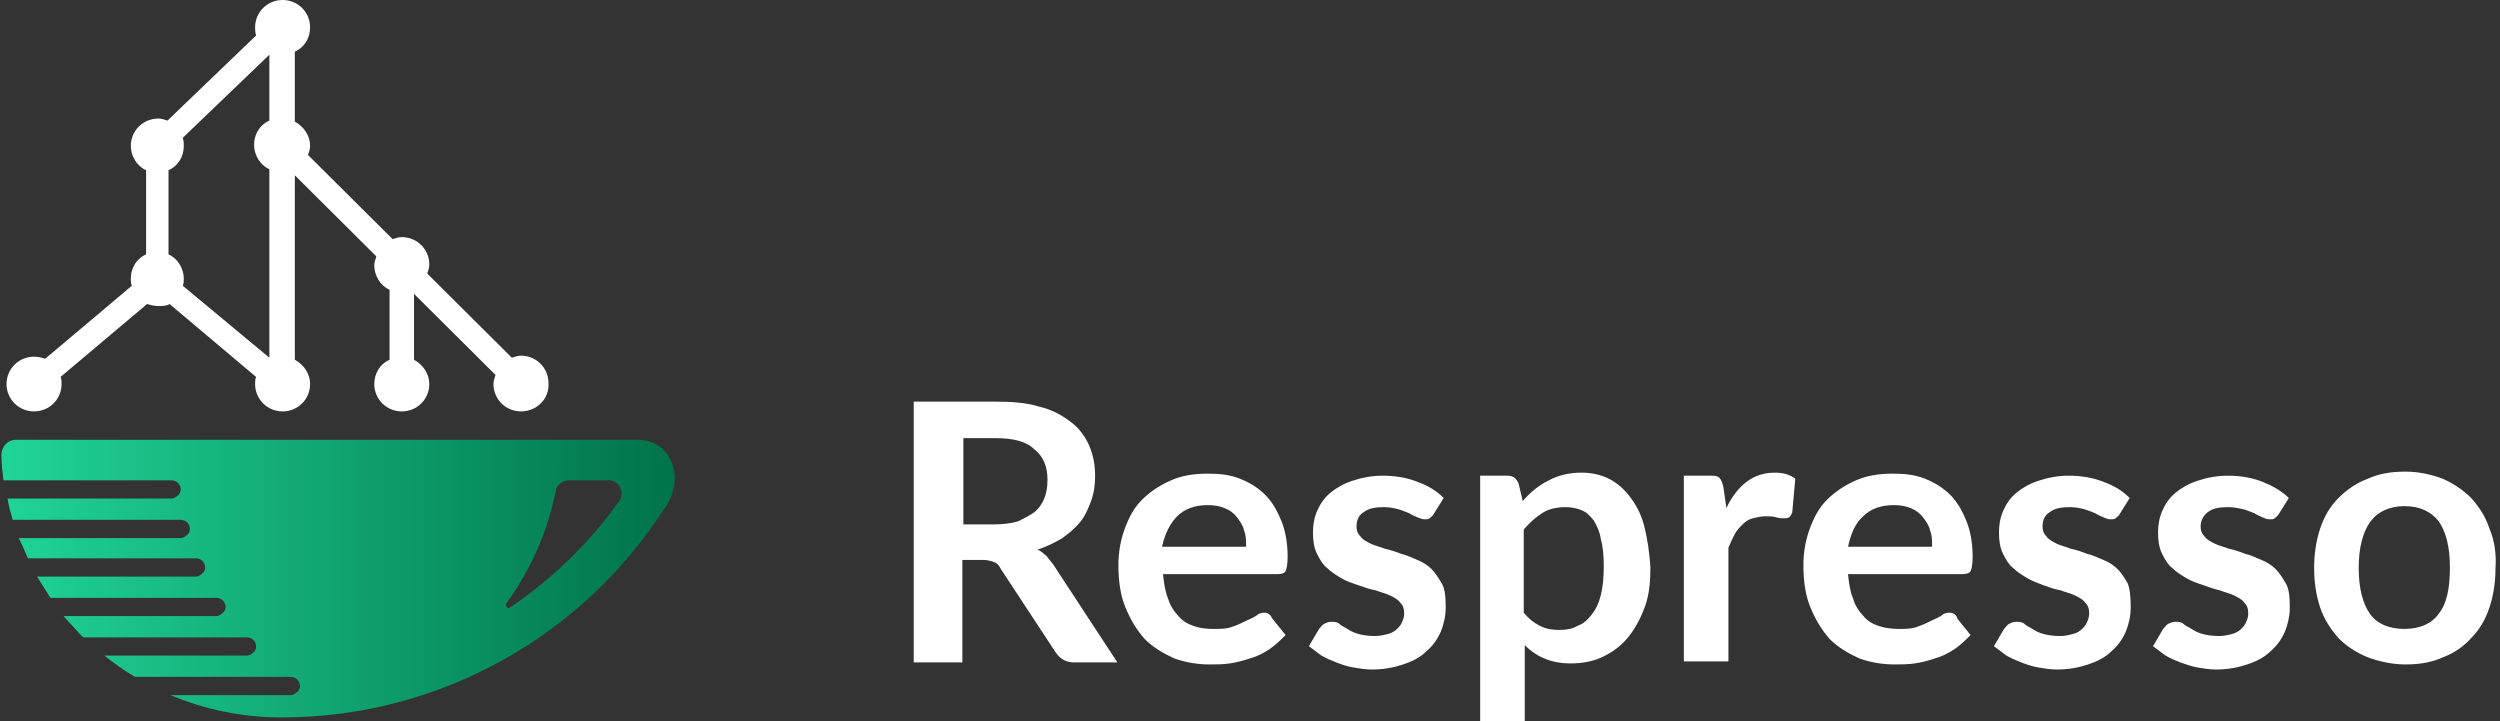 <svg width="409" height="118" viewBox="0 0 409 118" fill="none" xmlns="http://www.w3.org/2000/svg">
    <rect x="0" y="0" width="409" height="118" fill="#333333" stroke="none"/>
    <g clip-path="url(#clip0_1470_1255)">
    <path d="M85.234 67.305C82.733 67.305 80.733 65.316 80.733 62.829C80.733 62.332 80.9 61.835 81.067 61.337L67.734 48.075V58.851C69.234 59.679 70.234 61.172 70.234 62.829C70.234 65.316 68.234 67.305 65.734 67.305C63.234 67.305 61.234 65.316 61.234 62.829C61.234 61.006 62.234 59.514 63.734 58.851V47.412C62.234 46.749 61.234 45.091 61.234 43.433C61.234 42.936 61.401 42.439 61.568 41.941L48.235 28.679V58.851C49.735 59.679 50.734 61.172 50.734 62.829C50.734 65.316 48.735 67.305 46.235 67.305C43.735 67.305 41.735 65.316 41.735 62.829C41.735 62.498 41.735 62 41.901 61.669L27.735 49.733C27.235 50.065 26.569 50.065 25.902 50.065C25.235 50.065 24.569 49.899 24.069 49.733L9.902 61.669C10.069 62 10.069 62.332 10.069 62.829C10.069 65.316 8.069 67.305 5.569 67.305C3.069 67.305 1.069 65.316 1.069 62.829C1.069 60.343 3.069 58.353 5.569 58.353C6.236 58.353 6.902 58.519 7.402 58.685L21.569 46.749C21.402 46.417 21.402 45.92 21.402 45.589C21.402 43.765 22.402 42.273 23.902 41.61V27.85C22.402 27.187 21.402 25.53 21.402 23.872C21.402 21.385 23.402 19.396 25.902 19.396C26.402 19.396 26.902 19.562 27.402 19.727L41.901 5.802C41.735 5.305 41.735 4.808 41.735 4.476C41.735 1.989 43.735 0 46.235 0C48.735 0 50.734 1.989 50.734 4.476C50.734 6.3 49.735 7.792 48.235 8.455V19.893C49.735 20.722 50.734 22.214 50.734 23.872C50.734 24.369 50.568 24.866 50.401 25.364L64.234 39.123C64.734 38.958 65.234 38.792 65.734 38.792C68.234 38.792 70.234 40.781 70.234 43.268C70.234 43.765 70.067 44.262 69.901 44.76L83.734 58.519C84.234 58.353 84.734 58.187 85.234 58.187C87.734 58.187 89.734 60.177 89.734 62.663C89.9 65.316 87.734 67.305 85.234 67.305ZM44.068 58.519V27.685C42.568 27.022 41.568 25.364 41.568 23.706C41.568 21.883 42.568 20.39 44.068 19.727V8.952L29.902 22.546C30.069 23.043 30.069 23.54 30.069 23.872C30.069 25.695 29.069 27.187 27.569 27.85V41.61C29.069 42.273 30.069 43.931 30.069 45.589C30.069 45.92 30.069 46.417 29.902 46.749L44.068 58.519Z" fill="white"/>
    <path d="M108.567 73.605C107.4 72.444 105.9 71.947 104.233 71.947H2.57C1.236 71.947 0.236 73.107 0.236 74.434C0.236 75.925 0.403 77.252 0.57 78.578H28.069C28.902 78.578 29.569 79.241 29.569 80.07C29.569 80.401 29.402 80.899 29.069 81.064C28.735 81.396 28.402 81.562 28.069 81.562H1.236C1.403 82.722 1.736 83.883 2.07 85.043H29.569C30.402 85.043 31.069 85.707 31.069 86.535C31.069 86.867 30.902 87.364 30.569 87.53C30.235 87.861 29.902 88.027 29.569 88.027H3.07C3.57 89.022 4.07 90.182 4.57 91.343H32.069C32.902 91.343 33.569 92.006 33.569 92.835C33.569 93.166 33.402 93.663 33.069 93.829C32.735 94.161 32.402 94.327 32.069 94.327H6.069C6.736 95.487 7.569 96.648 8.236 97.808H35.402C36.235 97.808 36.902 98.471 36.902 99.3C36.902 99.631 36.735 100.129 36.402 100.295C36.069 100.626 35.735 100.792 35.402 100.792H10.403C11.403 101.953 12.403 102.947 13.403 104.107C13.569 104.107 13.569 104.273 13.736 104.273H40.402C41.235 104.273 41.902 104.936 41.902 105.765C41.902 106.097 41.735 106.594 41.402 106.76C41.068 107.092 40.735 107.257 40.402 107.257H17.069C18.736 108.584 20.402 109.744 22.069 110.738H47.568C48.401 110.738 49.068 111.402 49.068 112.231C49.068 112.562 48.901 113.06 48.568 113.225C48.235 113.557 47.902 113.723 47.568 113.723H27.902C33.402 116.043 39.569 117.37 46.068 117.37C72.234 117.37 95.4 103.776 108.567 83.385C108.733 83.22 108.9 82.888 109.066 82.722C109.9 81.23 110.4 79.739 110.4 77.915C110.233 76.091 109.566 74.6 108.567 73.605ZM101.233 82.059C96.4 88.856 90.401 94.658 83.567 99.3C83.4 99.3 83.4 99.466 83.234 99.466C82.901 99.466 82.568 98.968 82.901 98.637C86.734 93.332 89.567 87.032 90.9 80.401C91.067 79.241 92.067 78.578 93.234 78.578H99.4C101.233 78.412 102.4 80.567 101.233 82.059Z" fill="url(#paint0_linear_1470_1255)"/>
    </g>
    <g clip-path="url(#clip1_1470_1255)">
    <path d="M407.269 86.456C406.606 84.463 405.611 82.969 404.285 81.475C402.959 80.147 401.467 79.15 399.643 78.32C397.82 77.656 395.83 77.158 393.51 77.158C391.189 77.158 389.199 77.49 387.376 78.32C385.552 78.984 383.895 80.147 382.568 81.475C381.242 82.803 380.247 84.463 379.584 86.456C378.921 88.448 378.59 90.606 378.59 92.93C378.59 95.255 378.921 97.413 379.584 99.405C380.247 101.398 381.408 103.058 382.568 104.386C383.895 105.714 385.386 106.71 387.376 107.54C389.199 108.205 391.355 108.703 393.51 108.703C395.83 108.703 397.82 108.371 399.643 107.54C401.467 106.876 403.125 105.714 404.285 104.386C405.611 103.058 406.606 101.398 407.269 99.405C407.932 97.413 408.264 95.255 408.264 92.93C408.429 90.606 408.098 88.448 407.269 86.456ZM398.98 100.401C397.82 102.062 395.83 102.892 393.344 102.892C390.857 102.892 388.868 102.062 387.708 100.401C386.547 98.741 385.884 96.251 385.884 92.93C385.884 89.61 386.547 87.12 387.708 85.459C388.868 83.799 390.857 82.803 393.344 82.803C395.83 82.803 397.654 83.633 398.98 85.293C400.141 86.954 400.804 89.444 400.804 92.764C400.804 96.251 400.307 98.741 398.98 100.401ZM373.948 95.421C373.45 94.591 372.953 93.76 372.29 93.096C371.627 92.432 370.798 91.934 369.969 91.602C369.14 91.27 368.146 90.772 367.316 90.606C366.488 90.274 365.493 89.942 364.664 89.776C363.835 89.444 363.006 89.278 362.344 88.946C361.681 88.614 361.017 88.282 360.685 87.784C360.188 87.286 360.022 86.788 360.022 86.124C360.022 85.127 360.52 84.297 361.183 83.799C362.012 83.135 363.172 82.969 364.499 82.969C365.493 82.969 366.156 83.135 366.985 83.301C367.648 83.467 368.312 83.799 368.809 83.965C369.306 84.297 369.803 84.463 370.135 84.629C370.466 84.795 370.964 84.961 371.296 84.961C371.627 84.961 371.959 84.961 372.124 84.795C372.29 84.629 372.622 84.463 372.787 84.131L374.445 81.475C373.284 80.313 371.793 79.483 370.135 78.819C368.477 78.154 366.488 77.822 364.499 77.822C362.675 77.822 361.017 78.154 359.525 78.652C358.033 79.15 356.873 79.815 355.878 80.645C354.883 81.475 354.22 82.471 353.723 83.633C353.226 84.795 353.06 85.957 353.06 87.12C353.06 88.448 353.226 89.61 353.723 90.606C354.22 91.602 354.718 92.432 355.381 92.93C356.044 93.594 356.873 94.093 357.701 94.591C358.531 95.089 359.525 95.421 360.52 95.753C361.515 96.085 362.344 96.417 363.172 96.583C364.001 96.915 364.83 97.081 365.493 97.413C366.156 97.745 366.819 98.077 367.151 98.575C367.648 99.073 367.814 99.571 367.814 100.401C367.814 100.9 367.648 101.398 367.482 101.73C367.316 102.228 366.985 102.56 366.653 102.892C366.322 103.224 365.825 103.556 365.162 103.722C364.499 103.888 363.835 104.054 363.006 104.054C361.846 104.054 361.017 103.888 360.354 103.722C359.691 103.556 359.028 103.224 358.531 102.892C358.033 102.56 357.536 102.394 357.204 102.062C356.873 101.73 356.375 101.73 355.878 101.73C355.381 101.73 355.049 101.896 354.718 102.062C354.386 102.228 354.22 102.56 353.889 102.892L352.231 105.714C352.894 106.212 353.557 106.71 354.22 107.208C355.049 107.706 355.878 108.039 356.707 108.371C357.701 108.703 358.531 109.035 359.525 109.201C360.52 109.367 361.515 109.533 362.509 109.533C364.499 109.533 366.156 109.201 367.648 108.703C369.14 108.205 370.466 107.54 371.461 106.544C372.456 105.714 373.284 104.552 373.782 103.39C374.279 102.228 374.611 100.734 374.611 99.405C374.611 97.413 374.445 96.251 373.948 95.421ZM348.086 95.421C347.589 94.591 347.092 93.76 346.429 93.096C345.766 92.432 344.937 91.934 344.108 91.602C343.279 91.27 342.285 90.772 341.455 90.606C340.626 90.274 339.632 89.942 338.803 89.776C337.974 89.444 337.145 89.278 336.482 88.946C335.819 88.614 335.156 88.282 334.824 87.784C334.327 87.286 334.161 86.788 334.161 86.124C334.161 85.127 334.493 84.297 335.322 83.799C336.151 83.135 337.311 82.969 338.637 82.969C339.632 82.969 340.295 83.135 340.958 83.301C341.621 83.467 342.285 83.799 342.782 83.965C343.279 84.297 343.776 84.463 344.108 84.629C344.439 84.795 344.937 84.961 345.268 84.961C345.6 84.961 345.932 84.961 346.097 84.795C346.263 84.629 346.595 84.463 346.76 84.131L348.418 81.475C347.258 80.313 345.932 79.483 344.108 78.819C342.45 78.154 340.461 77.822 338.471 77.822C336.648 77.822 334.99 78.154 333.498 78.652C332.006 79.15 330.846 79.815 329.851 80.645C328.856 81.475 328.193 82.471 327.696 83.633C327.199 84.795 327.033 85.957 327.033 87.12C327.033 88.448 327.199 89.61 327.696 90.606C328.193 91.602 328.69 92.432 329.354 92.93C330.017 93.594 330.846 94.093 331.674 94.591C332.504 95.089 333.498 95.421 334.327 95.753C335.322 96.085 336.151 96.417 337.145 96.583C337.974 96.915 338.803 97.081 339.466 97.413C340.129 97.745 340.792 98.077 341.124 98.575C341.621 99.073 341.787 99.571 341.787 100.401C341.787 100.9 341.621 101.398 341.455 101.73C341.289 102.228 340.958 102.56 340.626 102.892C340.295 103.224 339.798 103.556 339.135 103.722C338.471 103.888 337.808 104.054 336.98 104.054C335.819 104.054 334.99 103.888 334.327 103.722C333.664 103.556 333.001 103.224 332.504 102.892C332.006 102.56 331.509 102.394 331.177 102.062C330.846 101.73 330.349 101.73 329.851 101.73C329.354 101.73 329.022 101.896 328.69 102.062C328.359 102.228 328.193 102.56 327.862 102.892L326.204 105.714C326.867 106.212 327.53 106.71 328.193 107.208C329.022 107.706 329.851 108.039 330.68 108.371C331.509 108.703 332.504 109.035 333.498 109.201C334.493 109.367 335.488 109.533 336.482 109.533C338.471 109.533 340.129 109.201 341.621 108.703C343.113 108.205 344.439 107.54 345.434 106.544C346.429 105.714 347.258 104.552 347.755 103.39C348.252 102.228 348.584 100.734 348.584 99.405C348.584 97.413 348.418 96.251 348.086 95.421ZM318.909 100.235C318.412 100.235 317.915 100.401 317.584 100.734C317.086 101.066 316.589 101.232 315.926 101.564C315.262 101.896 314.6 102.228 313.605 102.56C312.776 102.892 311.781 102.892 310.621 102.892C309.46 102.892 308.3 102.726 307.306 102.394C306.311 102.062 305.482 101.564 304.819 100.734C304.156 100.069 303.493 99.073 303.161 97.911C302.663 96.749 302.498 95.421 302.332 93.927H321.065C321.728 93.927 322.225 93.76 322.391 93.428C322.557 93.096 322.723 92.266 322.723 91.104C322.723 88.946 322.391 86.954 321.728 85.293C321.065 83.633 320.236 82.139 319.075 80.977C317.915 79.815 316.589 78.984 314.931 78.32C313.274 77.656 311.615 77.49 309.626 77.49C307.306 77.49 305.316 77.822 303.493 78.652C301.669 79.483 300.177 80.479 298.851 81.807C297.525 83.135 296.695 84.795 296.032 86.622C295.369 88.448 295.038 90.44 295.038 92.432C295.038 95.089 295.369 97.413 296.198 99.405C297.027 101.398 298.022 103.058 299.348 104.552C300.675 105.88 302.332 106.876 304.156 107.706C305.979 108.371 307.969 108.703 309.958 108.703C310.953 108.703 312.113 108.703 313.274 108.537C314.434 108.371 315.594 108.039 316.589 107.706C317.749 107.374 318.744 106.876 319.739 106.212C320.733 105.548 321.562 104.718 322.391 103.888L320.236 101.232C320.07 100.568 319.573 100.235 318.909 100.235ZM304.819 84.463C305.979 83.301 307.637 82.637 309.792 82.637C310.953 82.637 311.781 82.803 312.61 83.135C313.439 83.467 314.102 83.965 314.6 84.629C315.097 85.293 315.594 85.957 315.76 86.788C316.092 87.618 316.091 88.448 316.091 89.444H302.332C302.829 87.286 303.493 85.625 304.819 84.463ZM290.396 77.324C288.573 77.324 287.08 77.822 285.754 78.819C284.428 79.815 283.267 81.309 282.439 83.135L281.942 79.649C281.776 78.984 281.61 78.486 281.279 78.154C280.947 77.822 280.449 77.822 279.786 77.822H275.476V108.205H282.77V89.61C283.102 88.78 283.433 88.116 283.765 87.452C284.097 86.788 284.594 86.29 285.091 85.791C285.589 85.293 286.086 84.961 286.749 84.795C287.412 84.629 288.075 84.463 288.904 84.463C289.401 84.463 290.064 84.463 290.562 84.629C291.059 84.795 291.557 84.795 291.888 84.795C292.22 84.795 292.385 84.795 292.717 84.629C292.882 84.463 293.048 84.297 293.214 83.799L293.712 78.32C292.882 77.656 291.722 77.324 290.396 77.324ZM269.011 86.124C268.514 84.131 267.684 82.637 266.69 81.309C265.695 79.981 264.535 78.984 263.209 78.32C261.883 77.656 260.39 77.324 258.733 77.324C256.577 77.324 254.754 77.822 253.262 78.652C251.604 79.483 250.278 80.645 249.118 81.973L248.454 79.15C248.123 78.32 247.625 77.822 246.631 77.822H242.155V118H249.449V105.548C250.444 106.544 251.438 107.208 252.599 107.706C253.759 108.205 255.252 108.537 256.909 108.537C258.899 108.537 260.722 108.205 262.38 107.374C264.037 106.544 265.364 105.548 266.524 104.054C267.684 102.56 268.514 100.9 269.177 99.073C269.84 97.081 270.005 95.089 270.005 92.764C269.84 90.274 269.508 88.116 269.011 86.124ZM261.883 97.413C261.551 98.741 261.053 99.737 260.39 100.568C259.727 101.398 259.064 102.062 258.069 102.394C257.24 102.892 256.246 103.058 255.086 103.058C253.925 103.058 252.931 102.892 251.936 102.394C250.941 101.896 250.112 101.232 249.284 100.235V86.622C250.278 85.459 251.272 84.629 252.268 83.965C253.262 83.301 254.588 82.969 256.08 82.969C257.075 82.969 257.903 83.135 258.733 83.467C259.562 83.799 260.059 84.297 260.722 85.127C261.219 85.957 261.717 86.954 261.883 88.116C262.214 89.278 262.38 90.772 262.38 92.598C262.38 94.591 262.214 96.085 261.883 97.413ZM235.855 95.421C235.358 94.591 234.86 93.76 234.197 93.096C233.535 92.432 232.706 91.934 231.876 91.602C231.048 91.27 230.053 90.772 229.224 90.606C228.395 90.274 227.401 89.942 226.572 89.776C225.743 89.444 224.914 89.278 224.251 88.946C223.588 88.614 222.925 88.282 222.593 87.784C222.096 87.286 221.93 86.788 221.93 86.124C221.93 85.127 222.261 84.297 223.091 83.799C223.919 83.135 225.08 82.969 226.406 82.969C227.401 82.969 228.064 83.135 228.727 83.301C229.39 83.467 230.053 83.799 230.551 83.965C231.048 84.297 231.545 84.463 231.876 84.629C232.374 84.795 232.706 84.961 233.037 84.961C233.369 84.961 233.7 84.961 233.866 84.795C234.032 84.629 234.363 84.463 234.529 84.131L236.187 81.475C235.026 80.313 233.7 79.483 231.876 78.819C230.219 78.154 228.229 77.822 226.24 77.822C224.417 77.822 222.759 78.154 221.267 78.652C219.775 79.15 218.615 79.815 217.62 80.645C216.625 81.475 215.962 82.471 215.465 83.633C214.967 84.795 214.802 85.957 214.802 87.12C214.802 88.448 214.967 89.61 215.465 90.606C215.962 91.602 216.459 92.432 217.122 92.93C217.786 93.594 218.615 94.093 219.443 94.591C220.273 95.089 221.267 95.421 222.261 95.753C223.257 96.085 224.085 96.417 225.08 96.583C225.909 96.915 226.738 97.081 227.401 97.413C228.064 97.745 228.727 98.077 229.058 98.575C229.556 99.073 229.722 99.571 229.722 100.401C229.722 100.9 229.556 101.398 229.39 101.73C229.224 102.228 228.892 102.56 228.561 102.892C228.229 103.224 227.732 103.556 227.069 103.722C226.406 103.888 225.743 104.054 224.914 104.054C223.754 104.054 222.925 103.888 222.261 103.722C221.598 103.556 220.935 103.224 220.438 102.892C219.941 102.56 219.443 102.394 219.112 102.062C218.78 101.73 218.283 101.73 217.786 101.73C217.288 101.73 216.957 101.896 216.625 102.062C216.294 102.228 216.128 102.56 215.796 102.892L214.139 105.714C214.802 106.212 215.465 106.71 216.128 107.208C216.957 107.706 217.786 108.039 218.615 108.371C219.443 108.703 220.438 109.035 221.433 109.201C222.427 109.367 223.422 109.533 224.417 109.533C226.406 109.533 228.064 109.201 229.556 108.703C231.048 108.205 232.374 107.54 233.369 106.544C234.363 105.714 235.192 104.552 235.69 103.39C236.187 102.228 236.519 100.734 236.519 99.405C236.519 97.413 236.353 96.251 235.855 95.421ZM206.844 100.235C206.347 100.235 205.85 100.401 205.518 100.734C205.021 101.066 204.523 101.232 203.86 101.564C203.197 101.896 202.534 102.228 201.539 102.56C200.711 102.892 199.716 102.892 198.39 102.892C197.229 102.892 196.069 102.726 195.24 102.394C194.245 102.062 193.416 101.564 192.753 100.734C192.09 100.069 191.427 99.073 191.095 97.911C190.598 96.749 190.432 95.421 190.267 93.927H208.999C209.663 93.927 210.16 93.76 210.326 93.428C210.491 93.096 210.657 92.266 210.657 91.104C210.657 88.946 210.326 86.954 209.663 85.293C208.999 83.633 208.171 82.139 207.01 80.977C205.85 79.815 204.523 78.984 202.866 78.32C201.208 77.656 199.55 77.49 197.561 77.49C195.24 77.49 193.251 77.822 191.427 78.652C189.603 79.483 188.111 80.479 186.785 81.807C185.459 83.135 184.63 84.795 183.967 86.622C183.304 88.448 182.972 90.44 182.972 92.432C182.972 95.089 183.304 97.413 184.133 99.405C184.962 101.398 185.956 103.058 187.283 104.552C188.609 105.88 190.267 106.876 192.09 107.706C193.914 108.371 195.903 108.703 197.892 108.703C198.887 108.703 200.047 108.703 201.208 108.537C202.368 108.371 203.529 108.039 204.523 107.706C205.684 107.374 206.679 106.876 207.673 106.212C208.668 105.548 209.497 104.718 210.326 103.888L208.17 101.232C207.839 100.568 207.507 100.235 206.844 100.235ZM192.587 84.463C193.748 83.301 195.406 82.637 197.561 82.637C198.721 82.637 199.55 82.803 200.379 83.135C201.208 83.467 201.871 83.965 202.368 84.629C202.866 85.293 203.363 85.957 203.529 86.788C203.86 87.618 203.86 88.448 203.86 89.444H190.101C190.598 87.286 191.427 85.625 192.587 84.463ZM172.363 92.432C172.031 91.934 171.534 91.436 171.202 90.938C170.705 90.606 170.373 90.108 169.71 89.942C171.202 89.444 172.528 88.78 173.689 88.116C174.849 87.286 175.844 86.456 176.673 85.459C177.502 84.463 177.999 83.301 178.496 81.973C178.994 80.645 179.159 79.317 179.159 77.822C179.159 75.996 178.828 74.336 178.165 72.842C177.502 71.347 176.507 70.019 175.181 69.023C173.855 68.027 172.197 67.031 170.042 66.533C167.887 65.869 165.566 65.703 162.582 65.703H149.485V108.371H157.443V91.602H160.758C161.587 91.602 162.084 91.768 162.582 91.934C163.079 92.1 163.411 92.432 163.742 93.096L172.694 106.71C173.357 107.706 174.352 108.371 175.678 108.371H182.807L172.363 92.432ZM166.56 85.293C165.4 85.625 164.074 85.791 162.582 85.791H157.608V71.68H162.748C165.731 71.68 167.887 72.178 169.213 73.506C170.705 74.668 171.368 76.328 171.368 78.486C171.368 79.649 171.202 80.645 170.871 81.475C170.539 82.305 170.042 83.135 169.213 83.799C168.55 84.297 167.555 84.795 166.56 85.293Z" fill="white"/>
    </g>
    <defs>
    <linearGradient id="paint0_linear_1470_1255" x1="0.236" y1="94.658" x2="110.233" y2="94.658" gradientUnits="userSpaceOnUse">
    <stop stop-color="#20D497"/>
    <stop offset="1" stop-color="#007349"/>
    </linearGradient>
    <clipPath id="clip0_1470_1255">
    <rect width="111" height="118" fill="white"/>
    </clipPath>
    <clipPath id="clip1_1470_1255">
    <rect width="260" height="53" fill="white" transform="translate(149 65)"/>
    </clipPath>
    </defs>
    </svg>
    